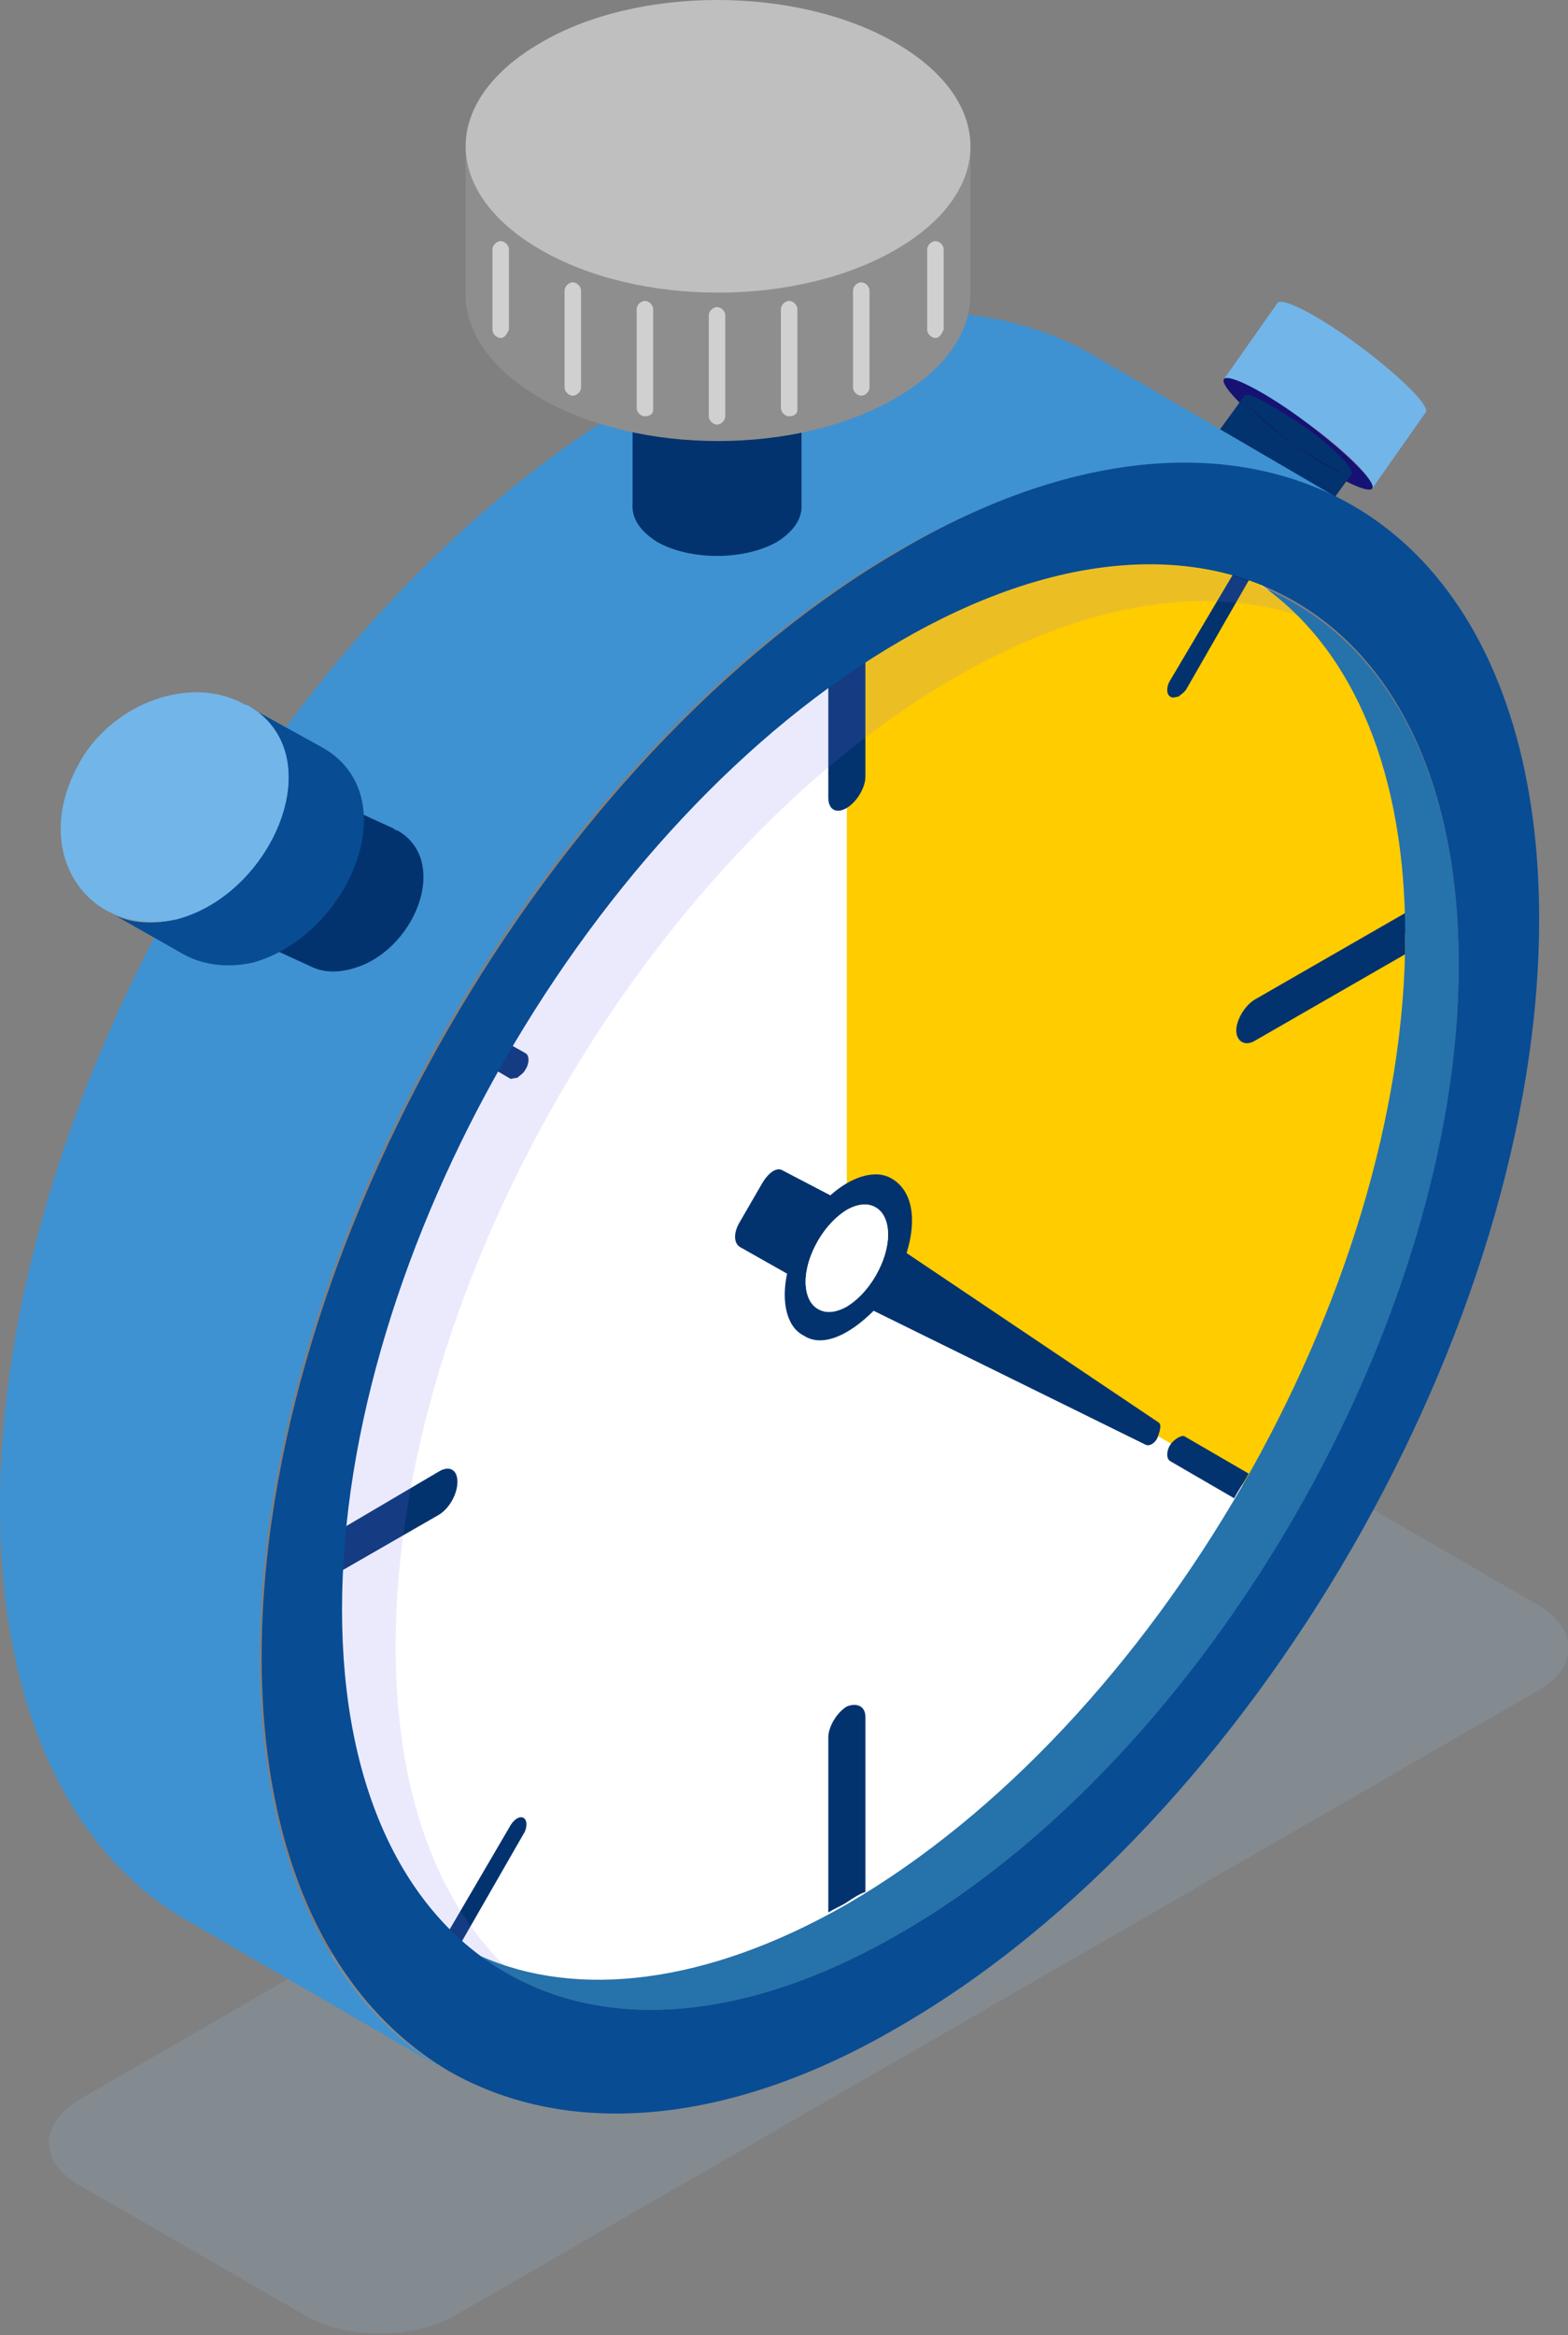 <?xml version="1.0" encoding="utf-8"?>
<!-- Generator: Adobe Illustrator 24.2.0, SVG Export Plug-In . SVG Version: 6.00 Build 0)  -->
<svg version="1.1" id="Layer_1" xmlns="http://www.w3.org/2000/svg" xmlns:xlink="http://www.w3.org/1999/xlink" x="0px" y="0px"
	 viewBox="0 0 76.1 113.3" style="enable-background:new 0 0 76.1 113.3;" xml:space="preserve">
<rect x="0" y="0" width="76.1" height="113.3" fill="#808080" stroke="none"/>
<style type="text/css">
	.st0{opacity:0.2;}
	.st1{fill:#92B4D1;}
	.st2{fill:#FFFFFF;}
	.st3{fill:#FFCC00;}
	.st4{fill:#03336E;}
	.st5{opacity:0.15;fill:#7974F2;}
	.st6{fill:#2672AB;}
	.st7{fill:#72B5E8;}
	.st8{fill:#161273;}
	.st9{fill:#3F92D1;}
	.st10{fill:#084C94;}
	.st11{fill:#8E8E8E;}
	.st12{fill:#BFBFBF;}
	.st13{fill:#D0D0D0;}
</style>
<g>
	<g class="st0">
		<path class="st1" d="M3.8,106l11.1,6.4c1.9,1.1,5.1,1.1,7.1,0L74.7,82c1.9-1.1,1.9-2.9,0-4.1l-11.1-6.4c-1.9-1.1-5.1-1.1-7.1,0
			L3.8,101.9C1.9,103.1,1.9,104.9,3.8,106z"/>
	</g>
	<g>
		<g>
			<ellipse transform="matrix(0.5 -0.866 0.866 0.5 -32.289 66.133)" class="st2" cx="41.1" cy="61" rx="38.4" ry="22.2"/>
			<path class="st3" d="M68.3,45.4c0,8.6-3,18.2-7.9,26.7L41.1,61l0-31.3C56.1,21.1,68.3,28.1,68.3,45.4z"/>
			<path class="st4" d="M24.7,88.7L21.6,94c0.2,0.1,0.5,0.3,0.7,0.4l3.1-5.4c0.2-0.3,0.2-0.7,0-0.8C25.2,88.1,24.9,88.3,24.7,88.7z
				 M68.2,44.3l-7.3,4.2c-0.5,0.3-0.9,1-0.9,1.5s0.4,0.8,0.9,0.5l7.3-4.2c0-0.3,0-0.7,0-1C68.3,45,68.3,44.7,68.2,44.3z M56.8,70.1
				c-0.2,0.3-0.2,0.7,0,0.8l3.1,1.8c0.2-0.4,0.5-0.8,0.7-1.2l-3.1-1.8C57.4,69.6,57,69.8,56.8,70.1z M22.2,71.9
				c0-0.6-0.4-0.8-0.9-0.5L14,75.7c0,0.3,0,0.7,0,1c0,0.3,0,0.7,0,1l7.3-4.2C21.8,73.2,22.2,72.5,22.2,71.9z M40.2,30.2l0,8.5
				c0,0.6,0.4,0.8,0.9,0.5c0.5-0.3,0.9-1,0.9-1.5l0-8.5c-0.3,0.2-0.6,0.3-0.9,0.5C40.8,29.9,40.5,30.1,40.2,30.2z M41.1,82.8
				c-0.5,0.3-0.9,1-0.9,1.5l0,8.5c0.3-0.2,0.6-0.3,0.9-0.5c0.3-0.2,0.6-0.4,0.9-0.5l0-8.5C42,82.8,41.6,82.6,41.1,82.8z M57.2,33.8
				c0.1-0.1,0.3-0.2,0.4-0.4l3.1-5.4c-0.2-0.1-0.5-0.3-0.7-0.4L56.8,33c-0.2,0.3-0.2,0.7,0,0.8C56.9,33.9,57.1,33.8,57.2,33.8z
				 M22.3,49.3c-0.2,0.4-0.5,0.8-0.7,1.2l3.1,1.8c0.1,0.1,0.2,0,0.4,0c0.1-0.1,0.3-0.2,0.4-0.4c0.2-0.3,0.2-0.7,0-0.8L22.3,49.3z"/>
			<path class="st2" d="M43.1,59.9c0,1.3-0.9,2.8-2,3.5c-1.1,0.6-2,0.1-2-1.2c0-1.3,0.9-2.8,2-3.5C42.2,58.1,43.1,58.6,43.1,59.9z"
				/>
			<path class="st4" d="M42.4,63.6l13.2,6.5c0.2,0.1,0.5-0.1,0.6-0.4s0.2-0.6,0-0.7L44,60.8c0.5-1.6,0.3-3-0.7-3.6
				c-0.8-0.5-2-0.1-3,0.8L38,56.8c-0.3-0.2-0.7,0.1-1,0.6l-1.1,1.9c-0.3,0.5-0.3,1,0,1.2l2.3,1.3c-0.3,1.4,0,2.6,0.8,3
				C39.9,65.4,41.2,64.8,42.4,63.6z M39.7,60.2c0.8-1.4,2.1-2.1,2.8-1.6c0.8,0.5,0.8,1.9,0,3.3c-0.8,1.4-2.1,2.1-2.8,1.6
				C38.9,63,38.9,61.6,39.7,60.2z"/>
			<path class="st2" d="M43.1,59.9c0,1.3-0.9,2.8-2,3.5c-1.1,0.6-2,0.1-2-1.2c0-1.3,0.9-2.8,2-3.5C42.2,58.1,43.1,58.6,43.1,59.9z"
				/>
			<path class="st5" d="M19.2,79.9c0-17.3,12.1-38.3,27.1-47c7.1-4.1,13.5-4.7,18.3-2.4c-5-4.2-12.5-4.3-21,0.6
				c-15,8.7-27.1,29.7-27.1,47c0,9.2,3.4,15.4,8.8,18C21.5,93,19.2,87.4,19.2,79.9z"/>
		</g>
		<path class="st6" d="M61.5,28.6c4.2,3.1,6.7,8.9,6.7,16.8c0,17.3-12.1,38.3-27.1,47C34.3,96.3,28,97,23.3,94.9
			c5,3.7,12.3,3.6,20.4-1.1c15-8.7,27.1-29.7,27.1-47C70.8,37.4,67.2,31.1,61.5,28.6z"/>
		<path class="st7" d="M66,16.8c-2-1.5-3.8-2.4-4-2.1l-2.6,3.7c0.2-0.3,2,0.6,4,2.1c2,1.4,3.4,2.9,3.2,3.2l2.6-3.7
			C69.4,19.7,68,18.3,66,16.8z"/>
		<path class="st8" d="M66.6,23.7c-0.2,0.3-2-0.6-4-2.1c-2-1.5-3.4-2.9-3.2-3.2c0.2-0.3,2,0.6,4,2.1C65.4,22,66.8,23.4,66.6,23.7z"
			/>
		<g>
			<path class="st4" d="M65.3,23c-0.5-0.1-1.5-0.7-2.6-1.5c-1.4-1-2.5-2.1-2.3-2.3l-1.6,2.2c-0.2,0.2,0.9,1.2,2.3,2.3
				c1.4,1.1,2.7,1.7,2.9,1.5l1.6-2.2C65.6,23,65.5,23,65.3,23z"/>
			<path class="st4" d="M65.6,23c-0.2,0.2-1.4-0.5-2.9-1.5c-1.4-1.1-2.5-2.1-2.3-2.3c0.2-0.2,1.4,0.5,2.9,1.5
				C64.7,21.7,65.7,22.7,65.6,23z"/>
		</g>
		<path class="st9" d="M12.6,80.4c0-19.8,13.9-43.9,31-53.7c8.6-4.9,16.3-5.4,21.9-2.2L53,17.2C47.4,14,39.6,14.4,31,19.4
			c-17.1,9.9-31,34-31,53.7C0,83,3.5,90,9.1,93.2l12.6,7.3C16.1,97.3,12.6,90.3,12.6,80.4z"/>
		<path class="st10" d="M65.6,24.5c-5.6-3.2-13.4-2.8-21.9,2.2c-17.1,9.9-31,34-31,53.7c0,9.9,3.5,16.8,9.1,20.1
			c5.6,3.2,13.4,2.8,21.9-2.2c17.1-9.9,31-34,31-53.7C74.7,34.7,71.2,27.7,65.6,24.5z M43.7,93.8c-15,8.7-27.1,1.6-27.1-15.7
			c0-17.3,12.1-38.3,27.1-47c15-8.7,27.1-1.6,27.1,15.7C70.8,64.1,58.6,85.2,43.7,93.8z"/>
		<g>
			<path class="st4" d="M37.7,22.9c0.8,0.5,1.2,1.1,1.2,1.7s-0.4,1.2-1.2,1.7c-1.6,0.9-4.2,0.9-5.8,0c-0.8-0.5-1.2-1.1-1.2-1.7
				s0.4-1.2,1.2-1.7C33.5,22,36.1,22,37.7,22.9z"/>
			<rect x="30.7" y="18.2" class="st4" width="8.2" height="6.4"/>
		</g>
		<path class="st11" d="M43.5,12.1c-4.8,2.8-12.5,2.8-17.3,0c-2.4-1.4-3.6-3.2-3.6-5v7.2c0,1.8,1.2,3.6,3.6,5
			c4.8,2.8,12.5,2.8,17.3,0c2.4-1.4,3.6-3.2,3.6-5V7.1C47,8.9,45.8,10.7,43.5,12.1z"/>
		<path class="st12" d="M43.5,2.1c2.4,1.4,3.6,3.2,3.6,5c0,1.8-1.2,3.6-3.6,5c-4.8,2.8-12.5,2.8-17.3,0c-2.4-1.4-3.6-3.2-3.6-5
			c0-1.8,1.2-3.6,3.6-5C30.9-0.7,38.7-0.7,43.5,2.1z"/>
		<g>
			<path class="st13" d="M24.3,16.4c-0.2,0-0.4-0.2-0.4-0.4v-3.9c0-0.2,0.2-0.4,0.4-0.4c0.2,0,0.4,0.2,0.4,0.4V16
				C24.6,16.2,24.5,16.4,24.3,16.4z"/>
			<path class="st13" d="M27.8,19.2c-0.2,0-0.4-0.2-0.4-0.4v-4.7c0-0.2,0.2-0.4,0.4-0.4s0.4,0.2,0.4,0.4v4.7
				C28.2,19,28,19.2,27.8,19.2z"/>
			<path class="st13" d="M31.3,20.2c-0.2,0-0.4-0.2-0.4-0.4V15c0-0.2,0.2-0.4,0.4-0.4s0.4,0.2,0.4,0.4v4.9
				C31.7,20.1,31.5,20.2,31.3,20.2z"/>
			<path class="st13" d="M45.4,16.4c-0.2,0-0.4-0.2-0.4-0.4v-3.9c0-0.2,0.2-0.4,0.4-0.4s0.4,0.2,0.4,0.4V16
				C45.7,16.2,45.6,16.4,45.4,16.4z"/>
			<path class="st13" d="M41.8,19.2c-0.2,0-0.4-0.2-0.4-0.4v-4.7c0-0.2,0.2-0.4,0.4-0.4s0.4,0.2,0.4,0.4v4.7
				C42.2,19,42,19.2,41.8,19.2z"/>
			<path class="st13" d="M38.3,20.2c-0.2,0-0.4-0.2-0.4-0.4V15c0-0.2,0.2-0.4,0.4-0.4s0.4,0.2,0.4,0.4v4.9
				C38.7,20.1,38.5,20.2,38.3,20.2z"/>
			<path class="st13" d="M34.8,20.6c-0.2,0-0.4-0.2-0.4-0.4v-4.9c0-0.2,0.2-0.4,0.4-0.4s0.4,0.2,0.4,0.4v4.9
				C35.2,20.4,35,20.6,34.8,20.6z"/>
		</g>
		<path class="st4" d="M19.3,40.3c-0.1,0-0.2-0.1-0.2-0.1l-4.8-2.2c0.1,0,0.2,0.1,0.2,0.1c2.7,1.6,0.8,5.9-2.2,6.7
			c-0.7,0.2-1.4,0.1-2-0.1l4.8,2.2c0.6,0.3,1.3,0.3,2,0.1C20.1,46.2,21.9,41.8,19.3,40.3z"/>
		<path class="st10" d="M15.7,36.3C15.7,36.3,15.6,36.3,15.7,36.3l-3.8-2.1c0,0,0,0,0.1,0c4.2,2.4,1.2,9.1-3.4,10.4
			c-1.3,0.3-2.5,0.2-3.4-0.4l3.7,2.1c0.9,0.5,2.1,0.7,3.4,0.4C16.9,45.4,19.8,38.7,15.7,36.3z"/>
		<path class="st7" d="M4.1,36.6C2,39.9,3,43,5.2,44.2c0.9,0.5,2.1,0.7,3.4,0.4c4.6-1.2,7.6-8,3.4-10.4c0,0,0,0-0.1,0
			C9.5,32.8,5.9,33.9,4.1,36.6z"/>
	</g>
</g>
</svg>
